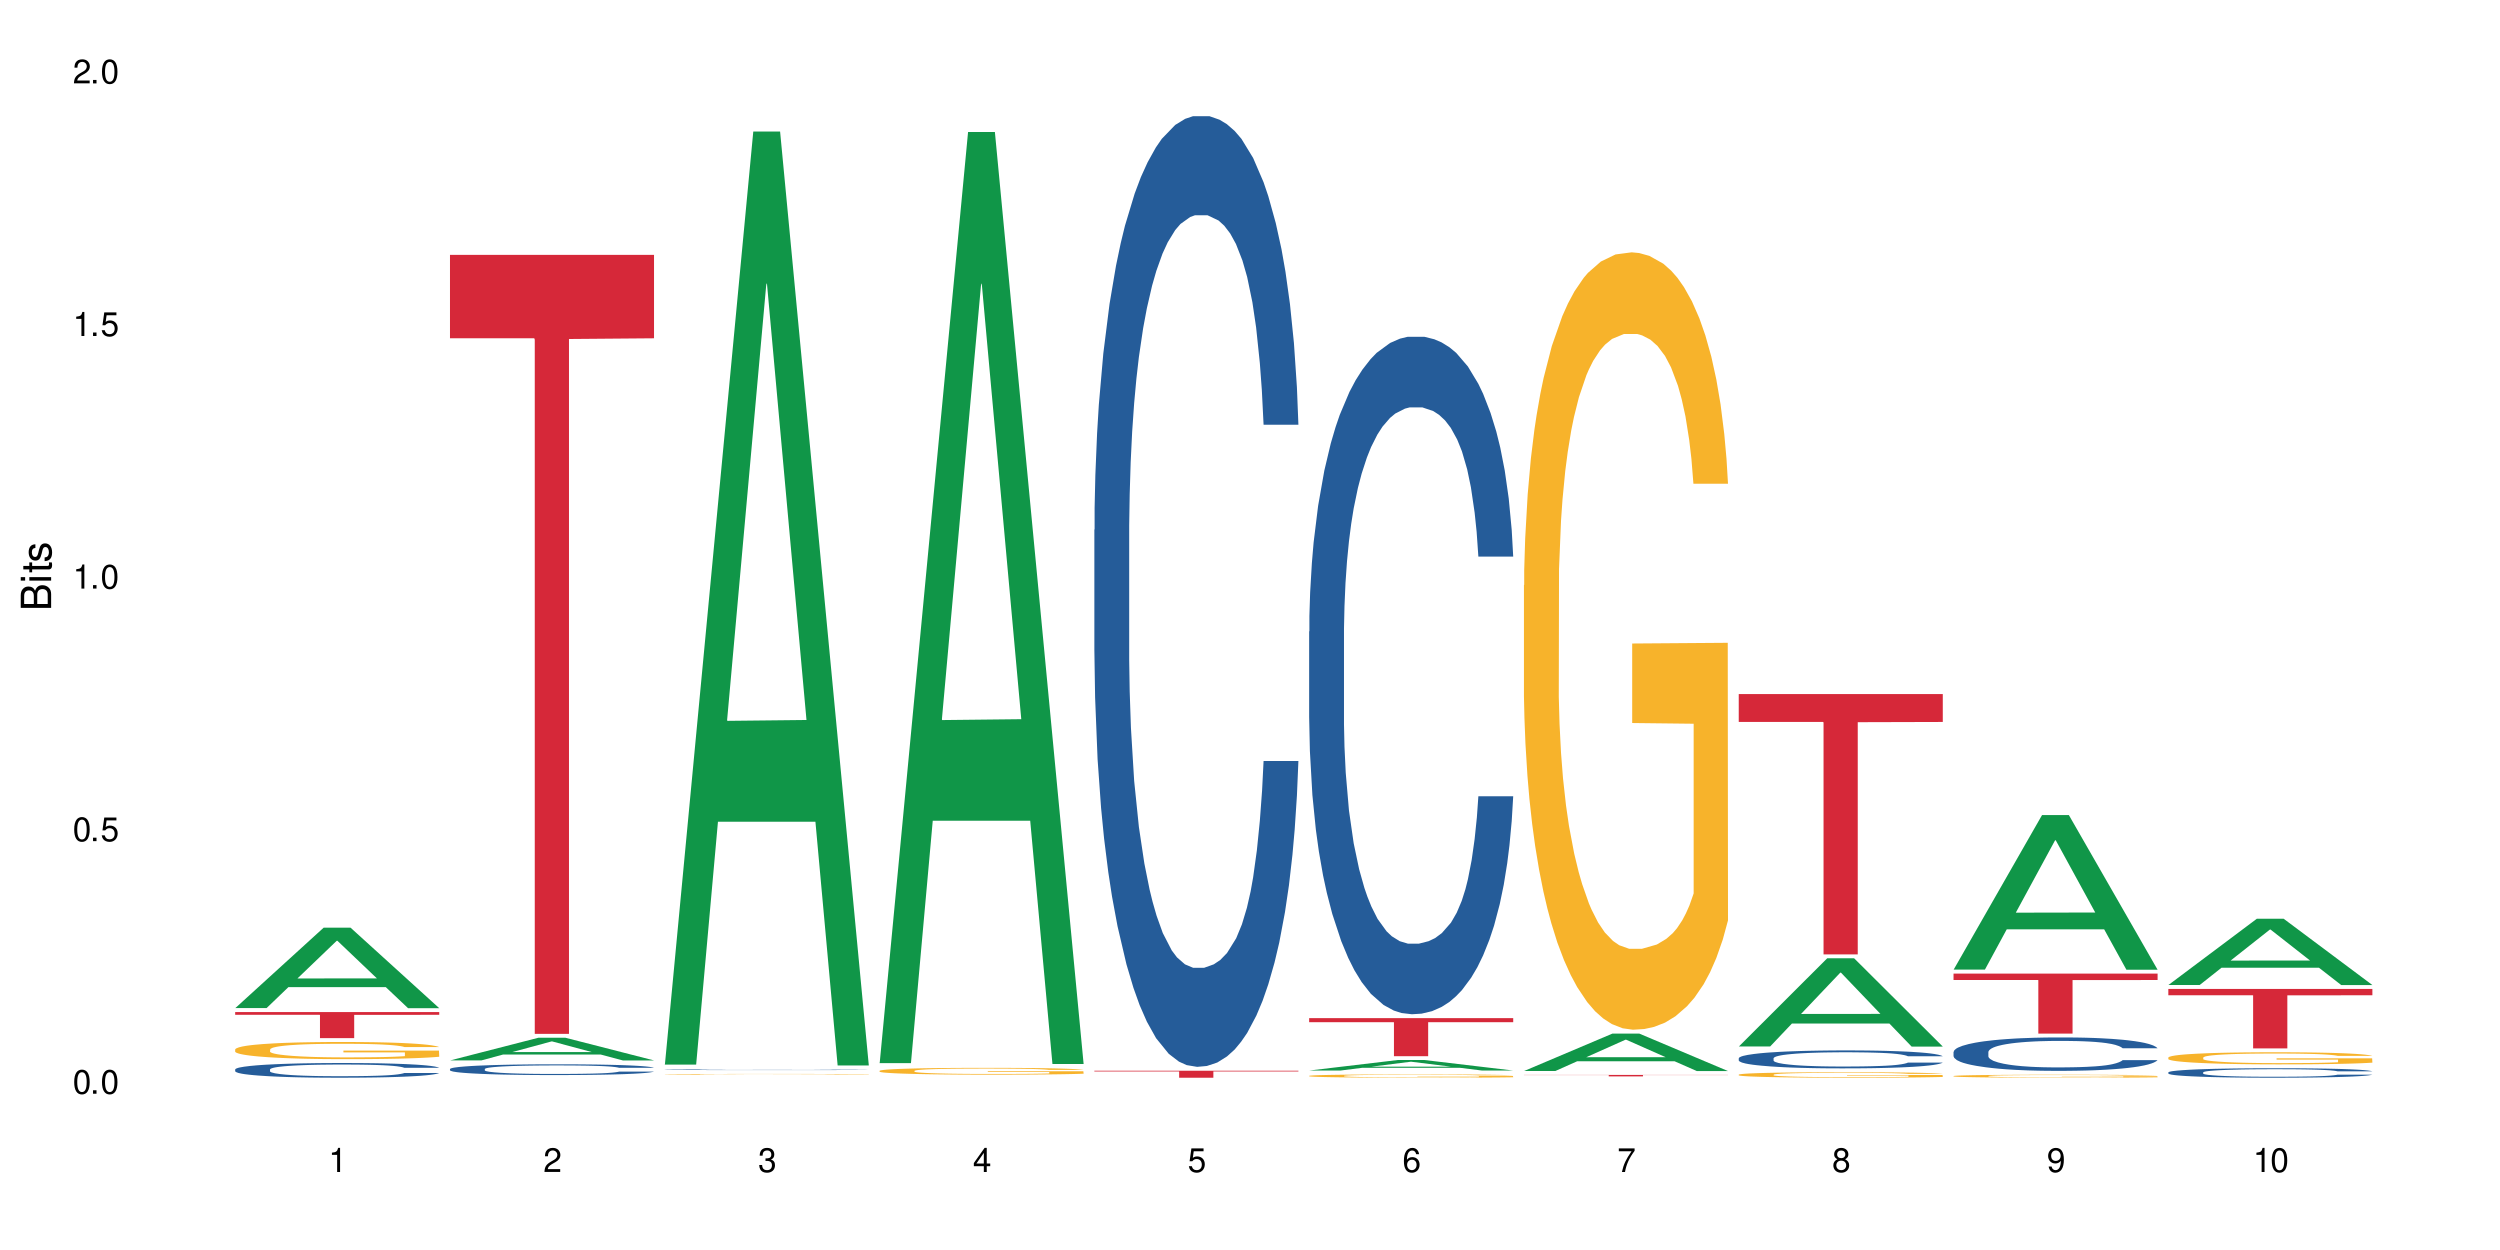 <?xml version="1.0" encoding="UTF-8"?>
<svg xmlns="http://www.w3.org/2000/svg" xmlns:xlink="http://www.w3.org/1999/xlink" width="720" height="360" viewBox="0 0 720 360">
<defs>
<g>
<g id="glyph-0-0">
</g>
<g id="glyph-0-1">
<path d="M 2.641 -6.938 C 2 -6.938 1.422 -6.656 1.078 -6.172 C 0.641 -5.562 0.406 -4.641 0.406 -3.359 C 0.406 -1.016 1.188 0.219 2.641 0.219 C 4.078 0.219 4.859 -1.016 4.859 -3.297 C 4.859 -4.641 4.656 -5.547 4.203 -6.172 C 3.844 -6.656 3.281 -6.938 2.641 -6.938 Z M 2.641 -6.188 C 3.547 -6.188 4 -5.25 4 -3.375 C 4 -1.406 3.562 -0.484 2.625 -0.484 C 1.734 -0.484 1.281 -1.438 1.281 -3.344 C 1.281 -5.25 1.734 -6.188 2.641 -6.188 Z M 2.641 -6.188 "/>
</g>
<g id="glyph-0-2">
<path d="M 1.828 -1 L 0.828 -1 L 0.828 0 L 1.828 0 Z M 1.828 -1 "/>
</g>
<g id="glyph-0-3">
<path d="M 4.562 -6.797 L 1.062 -6.797 L 0.547 -3.094 L 1.328 -3.094 C 1.719 -3.562 2.047 -3.734 2.578 -3.734 C 3.484 -3.734 4.062 -3.109 4.062 -2.094 C 4.062 -1.125 3.484 -0.531 2.578 -0.531 C 1.828 -0.531 1.375 -0.906 1.188 -1.672 L 0.328 -1.672 C 0.453 -1.109 0.547 -0.844 0.75 -0.594 C 1.125 -0.078 1.828 0.219 2.594 0.219 C 3.969 0.219 4.922 -0.781 4.922 -2.219 C 4.922 -3.562 4.031 -4.484 2.719 -4.484 C 2.25 -4.484 1.859 -4.359 1.469 -4.062 L 1.734 -5.969 L 4.562 -5.969 Z M 4.562 -6.797 "/>
</g>
<g id="glyph-0-4">
<path d="M 2.484 -4.938 L 2.484 0 L 3.328 0 L 3.328 -6.938 L 2.766 -6.938 C 2.469 -5.875 2.281 -5.734 0.984 -5.562 L 0.984 -4.938 Z M 2.484 -4.938 "/>
</g>
<g id="glyph-0-5">
<path d="M 4.859 -0.828 L 1.281 -0.828 C 1.359 -1.406 1.672 -1.781 2.5 -2.281 L 3.469 -2.828 C 4.406 -3.344 4.906 -4.062 4.906 -4.906 C 4.906 -5.484 4.672 -6.031 4.266 -6.406 C 3.859 -6.766 3.375 -6.938 2.719 -6.938 C 1.859 -6.938 1.219 -6.625 0.844 -6.031 C 0.609 -5.672 0.5 -5.234 0.484 -4.531 L 1.328 -4.531 C 1.359 -5.016 1.406 -5.281 1.531 -5.516 C 1.75 -5.938 2.188 -6.203 2.703 -6.203 C 3.469 -6.203 4.031 -5.641 4.031 -4.891 C 4.031 -4.344 3.719 -3.859 3.125 -3.516 L 2.234 -3 C 0.812 -2.172 0.406 -1.531 0.328 -0.016 L 4.859 -0.016 Z M 4.859 -0.828 "/>
</g>
<g id="glyph-0-6">
<path d="M 2.125 -3.188 L 2.578 -3.188 C 3.5 -3.188 3.984 -2.766 3.984 -1.922 C 3.984 -1.062 3.469 -0.531 2.594 -0.531 C 1.656 -0.531 1.203 -1 1.156 -2.016 L 0.312 -2.016 C 0.344 -1.453 0.438 -1.094 0.609 -0.781 C 0.953 -0.109 1.625 0.219 2.547 0.219 C 3.953 0.219 4.859 -0.625 4.859 -1.938 C 4.859 -2.828 4.516 -3.297 3.703 -3.594 C 4.344 -3.844 4.656 -4.328 4.656 -5.031 C 4.656 -6.219 3.875 -6.938 2.578 -6.938 C 1.203 -6.938 0.484 -6.172 0.453 -4.703 L 1.297 -4.703 C 1.312 -5.125 1.344 -5.359 1.453 -5.578 C 1.641 -5.969 2.062 -6.203 2.594 -6.203 C 3.344 -6.203 3.797 -5.75 3.797 -5 C 3.797 -4.516 3.609 -4.219 3.25 -4.047 C 3.016 -3.953 2.703 -3.922 2.125 -3.906 Z M 2.125 -3.188 "/>
</g>
<g id="glyph-0-7">
<path d="M 3.141 -1.672 L 3.141 0 L 3.984 0 L 3.984 -1.672 L 4.984 -1.672 L 4.984 -2.438 L 3.984 -2.438 L 3.984 -6.938 L 3.359 -6.938 L 0.266 -2.578 L 0.266 -1.672 Z M 3.141 -2.438 L 1 -2.438 L 3.141 -5.5 Z M 3.141 -2.438 "/>
</g>
<g id="glyph-0-8">
<path d="M 4.781 -5.125 C 4.609 -6.266 3.891 -6.938 2.844 -6.938 C 2.094 -6.938 1.422 -6.578 1.031 -5.953 C 0.594 -5.266 0.406 -4.422 0.406 -3.172 C 0.406 -2 0.578 -1.25 0.984 -0.641 C 1.359 -0.078 1.953 0.219 2.703 0.219 C 3.984 0.219 4.922 -0.75 4.922 -2.094 C 4.922 -3.375 4.062 -4.281 2.844 -4.281 C 2.172 -4.281 1.641 -4.031 1.281 -3.516 C 1.281 -5.234 1.828 -6.188 2.797 -6.188 C 3.391 -6.188 3.797 -5.797 3.938 -5.125 Z M 2.734 -3.531 C 3.547 -3.531 4.062 -2.953 4.062 -2.031 C 4.062 -1.156 3.484 -0.531 2.703 -0.531 C 1.922 -0.531 1.328 -1.188 1.328 -2.078 C 1.328 -2.938 1.906 -3.531 2.734 -3.531 Z M 2.734 -3.531 "/>
</g>
<g id="glyph-0-9">
<path d="M 4.984 -6.797 L 0.438 -6.797 L 0.438 -5.969 L 4.109 -5.969 C 2.5 -3.656 1.828 -2.234 1.328 0 L 2.219 0 C 2.594 -2.172 3.453 -4.047 4.984 -6.094 Z M 4.984 -6.797 "/>
</g>
<g id="glyph-0-10">
<path d="M 3.75 -3.656 C 4.469 -4.094 4.688 -4.438 4.688 -5.078 C 4.688 -6.172 3.844 -6.938 2.641 -6.938 C 1.438 -6.938 0.594 -6.172 0.594 -5.094 C 0.594 -4.438 0.812 -4.094 1.516 -3.656 C 0.734 -3.266 0.359 -2.703 0.359 -1.922 C 0.359 -0.656 1.281 0.219 2.641 0.219 C 3.984 0.219 4.922 -0.656 4.922 -1.922 C 4.922 -2.703 4.531 -3.266 3.75 -3.656 Z M 2.641 -6.188 C 3.359 -6.188 3.812 -5.75 3.812 -5.062 C 3.812 -4.406 3.344 -3.984 2.641 -3.984 C 1.922 -3.984 1.453 -4.406 1.453 -5.078 C 1.453 -5.75 1.922 -6.188 2.641 -6.188 Z M 2.641 -3.266 C 3.484 -3.266 4.062 -2.719 4.062 -1.906 C 4.062 -1.078 3.484 -0.531 2.625 -0.531 C 1.797 -0.531 1.219 -1.094 1.219 -1.906 C 1.219 -2.719 1.781 -3.266 2.641 -3.266 Z M 2.641 -3.266 "/>
</g>
<g id="glyph-0-11">
<path d="M 0.516 -1.578 C 0.672 -0.453 1.406 0.219 2.438 0.219 C 3.188 0.219 3.859 -0.141 4.266 -0.766 C 4.688 -1.453 4.891 -2.297 4.891 -3.547 C 4.891 -4.719 4.703 -5.453 4.312 -6.078 C 3.938 -6.641 3.344 -6.938 2.594 -6.938 C 1.297 -6.938 0.359 -5.969 0.359 -4.625 C 0.359 -3.344 1.234 -2.453 2.453 -2.453 C 3.094 -2.453 3.578 -2.672 4.016 -3.203 C 4 -1.484 3.469 -0.531 2.5 -0.531 C 1.906 -0.531 1.484 -0.906 1.359 -1.578 Z M 2.578 -6.203 C 3.375 -6.203 3.969 -5.531 3.969 -4.641 C 3.969 -3.797 3.391 -3.188 2.547 -3.188 C 1.734 -3.188 1.234 -3.766 1.234 -4.688 C 1.234 -5.562 1.797 -6.203 2.578 -6.203 Z M 2.578 -6.203 "/>
</g>
<g id="glyph-1-0">
</g>
<g id="glyph-1-1">
<path d="M 0 -0.953 L 0 -4.891 C 0 -5.719 -0.234 -6.344 -0.734 -6.797 C -1.188 -7.234 -1.812 -7.469 -2.5 -7.469 C -3.547 -7.469 -4.188 -7 -4.625 -5.875 C -4.984 -6.688 -5.625 -7.094 -6.531 -7.094 C -7.172 -7.094 -7.734 -6.859 -8.141 -6.391 C -8.562 -5.922 -8.75 -5.344 -8.75 -4.5 L -8.75 -0.953 Z M -4.984 -2.062 L -7.766 -2.062 L -7.766 -4.219 C -7.766 -4.844 -7.688 -5.203 -7.453 -5.5 C -7.219 -5.812 -6.859 -5.969 -6.375 -5.969 C -5.891 -5.969 -5.531 -5.812 -5.297 -5.5 C -5.062 -5.203 -4.984 -4.844 -4.984 -4.219 Z M -0.984 -2.062 L -4 -2.062 L -4 -4.781 C -4 -5.766 -3.438 -6.359 -2.484 -6.359 C -1.547 -6.359 -0.984 -5.766 -0.984 -4.781 Z M -0.984 -2.062 "/>
</g>
<g id="glyph-1-2">
<path d="M -6.281 -1.797 L -6.281 -0.797 L 0 -0.797 L 0 -1.797 Z M -8.75 -1.797 L -8.75 -0.797 L -7.484 -0.797 L -7.484 -1.797 Z M -8.75 -1.797 "/>
</g>
<g id="glyph-1-3">
<path d="M -6.281 -3.047 L -6.281 -2.016 L -8.016 -2.016 L -8.016 -1.016 L -6.281 -1.016 L -6.281 -0.172 L -5.469 -0.172 L -5.469 -1.016 L -0.719 -1.016 C -0.078 -1.016 0.281 -1.453 0.281 -2.234 C 0.281 -2.5 0.25 -2.719 0.188 -3.047 L -0.641 -3.047 C -0.609 -2.906 -0.594 -2.766 -0.594 -2.562 C -0.594 -2.141 -0.719 -2.016 -1.156 -2.016 L -5.469 -2.016 L -5.469 -3.047 Z M -6.281 -3.047 "/>
</g>
<g id="glyph-1-4">
<path d="M -4.531 -5.25 C -5.766 -5.25 -6.469 -4.422 -6.469 -2.969 C -6.469 -1.516 -5.719 -0.562 -4.547 -0.562 C -3.562 -0.562 -3.094 -1.062 -2.734 -2.562 L -2.516 -3.484 C -2.344 -4.188 -2.094 -4.469 -1.641 -4.469 C -1.047 -4.469 -0.641 -3.875 -0.641 -3 C -0.641 -2.453 -0.797 -2 -1.062 -1.75 C -1.25 -1.594 -1.422 -1.531 -1.875 -1.469 L -1.875 -0.406 C -0.422 -0.453 0.281 -1.266 0.281 -2.922 C 0.281 -4.5 -0.5 -5.516 -1.719 -5.516 C -2.656 -5.516 -3.172 -4.984 -3.469 -3.734 L -3.703 -2.766 C -3.891 -1.953 -4.156 -1.609 -4.594 -1.609 C -5.188 -1.609 -5.547 -2.125 -5.547 -2.938 C -5.547 -3.75 -5.203 -4.172 -4.531 -4.203 Z M -4.531 -5.25 "/>
</g>
</g>
</defs>
<rect x="-72" y="-36" width="864" height="432" fill="rgb(100%, 100%, 100%)" fill-opacity="1"/>
<path fill-rule="nonzero" fill="rgb(6.275%, 58.824%, 28.235%)" fill-opacity="1" d="M 67.73 290.332 L 67.793 290.312 L 93.223 267.16 L 100.945 267.16 L 126.5 290.355 L 117.52 290.355 L 111.117 284.301 L 83.051 284.301 L 76.773 290.332 L 67.73 290.332 L 85.75 281.797 L 108.543 281.773 L 97.176 270.949 L 97.051 270.93 L 96.926 270.992 L 85.688 281.773 L 85.75 281.797 Z M 67.73 290.332 "/>
<path fill-rule="nonzero" fill="rgb(14.51%, 36.078%, 60%)" fill-opacity="1" d="M 67.73 307.992 L 67.801 307.988 L 67.801 307.895 L 68.02 307.75 L 68.52 307.562 L 69.02 307.434 L 70.312 307.207 L 72.102 306.988 L 73.965 306.816 L 75.328 306.715 L 76.547 306.637 L 79.34 306.496 L 81.133 306.422 L 83.066 306.355 L 85.434 306.289 L 87.152 306.25 L 91.023 306.188 L 93.891 306.16 L 96.113 306.152 L 100.914 306.152 L 103.781 306.164 L 105.859 306.184 L 108.152 306.215 L 110.086 306.25 L 113.457 306.336 L 116.465 306.445 L 117.828 306.508 L 119.977 306.625 L 121.625 306.742 L 122.773 306.844 L 124.062 306.988 L 125.207 307.16 L 126.07 307.359 L 126.5 307.523 L 116.465 307.523 L 115.965 307.371 L 115.391 307.25 L 114.316 307.09 L 113.238 306.98 L 111.734 306.867 L 110.375 306.793 L 108.512 306.719 L 106.863 306.672 L 105.141 306.637 L 103.492 306.613 L 100.34 306.59 L 96.684 306.59 L 95.324 306.598 L 92.527 306.629 L 91.023 306.656 L 88.871 306.711 L 87.367 306.762 L 85.578 306.84 L 84.359 306.906 L 82.852 307.004 L 81.777 307.094 L 80.559 307.223 L 79.844 307.32 L 79.199 307.426 L 78.625 307.555 L 78.195 307.691 L 77.906 307.832 L 77.766 307.973 L 77.766 308.574 L 77.906 308.711 L 78.266 308.875 L 79.199 309.109 L 80.559 309.316 L 82.137 309.48 L 83.641 309.594 L 84.5 309.648 L 85.648 309.711 L 87.441 309.789 L 90.02 309.867 L 91.523 309.898 L 93.816 309.926 L 96.184 309.941 L 99.336 309.941 L 102.133 309.926 L 103.996 309.91 L 105.93 309.879 L 108.582 309.812 L 110.23 309.75 L 111.664 309.676 L 112.738 309.602 L 113.457 309.539 L 114.531 309.422 L 115.391 309.289 L 116.035 309.152 L 116.465 309.023 L 126.5 309.023 L 126.07 309.176 L 125.422 309.328 L 124.777 309.441 L 123.777 309.574 L 122.629 309.695 L 120.98 309.832 L 119.617 309.918 L 117.828 310.016 L 116.18 310.09 L 114.387 310.156 L 111.734 310.234 L 110.016 310.273 L 108.152 310.309 L 105.93 310.336 L 103.137 310.363 L 100.125 310.379 L 97.328 310.383 L 94.32 310.375 L 92.098 310.359 L 89.16 310.328 L 85.504 310.258 L 82.852 310.184 L 80.773 310.109 L 78.984 310.031 L 76.977 309.926 L 74.395 309.758 L 72.82 309.625 L 71.746 309.516 L 70.527 309.367 L 69.664 309.23 L 68.664 309.016 L 67.945 308.738 L 67.73 308.527 Z M 67.73 307.992 "/>
<path fill-rule="nonzero" fill="rgb(96.863%, 70.196%, 16.863%)" fill-opacity="1" d="M 67.73 302.211 L 67.801 302.207 L 67.801 302.117 L 68.09 301.914 L 68.805 301.633 L 69.738 301.402 L 70.742 301.223 L 71.387 301.125 L 72.461 300.992 L 73.395 300.891 L 75.758 300.688 L 78.77 300.5 L 80.418 300.418 L 82.281 300.34 L 84.93 300.254 L 86.148 300.223 L 89.875 300.152 L 94.105 300.105 L 98.762 300.09 L 100.914 300.098 L 103.852 300.113 L 107.863 300.164 L 110.16 300.211 L 111.949 300.254 L 113.812 300.312 L 116.105 300.402 L 118.258 300.512 L 119.977 300.621 L 121.695 300.754 L 123.129 300.898 L 124.348 301.059 L 125.422 301.25 L 126.07 301.406 L 126.5 301.562 L 116.535 301.562 L 115.965 301.406 L 115.32 301.285 L 114.242 301.137 L 113.168 301.027 L 112.094 300.941 L 110.086 300.824 L 108.367 300.75 L 106.215 300.688 L 104.137 300.648 L 101.773 300.621 L 100.34 300.609 L 96.543 300.609 L 93.102 300.645 L 91.094 300.68 L 89.66 300.715 L 87.656 300.781 L 86.438 300.836 L 85.719 300.875 L 83.57 301.012 L 82.137 301.141 L 81.348 301.227 L 80.344 301.359 L 79.629 301.484 L 78.84 301.664 L 78.41 301.801 L 77.836 302.105 L 77.766 302.918 L 77.98 303.09 L 78.41 303.277 L 78.984 303.438 L 79.844 303.609 L 80.703 303.742 L 82.207 303.918 L 83.496 304.035 L 84.5 304.113 L 86.438 304.234 L 87.227 304.273 L 89.09 304.355 L 91.023 304.418 L 93.387 304.473 L 95.18 304.5 L 98.047 304.523 L 101.703 304.523 L 106 304.496 L 108.727 304.461 L 110.59 304.426 L 111.809 304.391 L 113.312 304.344 L 114.387 304.297 L 115.391 304.246 L 116.609 304.172 L 116.609 303.09 L 98.906 303.086 L 98.906 302.582 L 126.426 302.578 L 126.5 304.344 L 124.992 304.465 L 123.129 304.582 L 121.34 304.672 L 119.477 304.75 L 116.824 304.836 L 114.672 304.891 L 111.375 304.953 L 108.367 304.992 L 105.215 305.02 L 102.418 305.035 L 99.121 305.039 L 96.184 305.027 L 93.031 305.004 L 90.52 304.965 L 88.227 304.922 L 85.934 304.863 L 83.066 304.766 L 81.203 304.691 L 79.27 304.594 L 77.336 304.484 L 75.613 304.359 L 74.469 304.266 L 73.32 304.156 L 72.102 304.023 L 70.957 303.867 L 70.098 303.727 L 69.309 303.57 L 68.734 303.422 L 68.16 303.219 L 67.875 303.055 L 67.73 302.914 Z M 67.73 302.211 "/>
<path fill-rule="nonzero" fill="rgb(83.922%, 15.686%, 22.353%)" fill-opacity="1" d="M 67.73 291.469 L 126.5 291.469 L 126.5 292.27 L 102.008 292.277 L 102.008 298.98 L 92.152 298.98 L 92.152 292.285 L 92.008 292.27 L 67.73 292.27 Z M 67.73 291.469 "/>
<path fill-rule="nonzero" fill="rgb(6.275%, 58.824%, 28.235%)" fill-opacity="1" d="M 129.594 305.402 L 129.656 305.395 L 155.082 298.863 L 162.805 298.863 L 188.359 305.406 L 179.383 305.406 L 172.977 303.699 L 144.91 303.699 L 138.633 305.402 L 129.594 305.402 L 147.613 302.992 L 170.402 302.988 L 159.039 299.934 L 158.914 299.926 L 158.789 299.945 L 147.547 302.988 L 147.613 302.992 Z M 129.594 305.402 "/>
<path fill-rule="nonzero" fill="rgb(14.51%, 36.078%, 60%)" fill-opacity="1" d="M 129.594 307.867 L 129.664 307.867 L 129.664 307.797 L 129.879 307.691 L 130.379 307.555 L 130.883 307.461 L 132.172 307.293 L 133.965 307.133 L 135.828 307.008 L 137.188 306.934 L 138.406 306.879 L 141.203 306.773 L 142.992 306.719 L 144.93 306.672 L 147.293 306.621 L 149.016 306.594 L 152.883 306.547 L 155.75 306.527 L 157.973 306.52 L 162.773 306.52 L 165.641 306.531 L 167.719 306.547 L 170.012 306.57 L 171.949 306.594 L 175.316 306.656 L 178.324 306.734 L 179.688 306.781 L 181.836 306.867 L 183.484 306.953 L 184.633 307.027 L 185.922 307.133 L 187.07 307.258 L 187.93 307.402 L 188.359 307.527 L 178.324 307.527 L 177.824 307.414 L 177.25 307.324 L 176.176 307.207 L 175.102 307.125 L 173.598 307.043 L 172.234 306.992 L 170.371 306.938 L 168.723 306.902 L 167.004 306.879 L 165.355 306.859 L 162.199 306.844 L 158.547 306.844 L 157.184 306.848 L 154.391 306.871 L 152.883 306.891 L 150.734 306.93 L 149.23 306.969 L 147.438 307.023 L 146.219 307.074 L 144.715 307.145 L 143.641 307.211 L 142.422 307.305 L 141.703 307.375 L 141.059 307.453 L 140.484 307.547 L 140.055 307.648 L 139.77 307.754 L 139.625 307.855 L 139.625 308.293 L 139.77 308.395 L 140.129 308.516 L 141.059 308.688 L 142.422 308.836 L 143.996 308.957 L 145.504 309.039 L 146.363 309.082 L 147.508 309.125 L 149.301 309.184 L 151.879 309.238 L 153.387 309.262 L 155.68 309.285 L 158.043 309.297 L 161.199 309.297 L 163.992 309.285 L 165.855 309.27 L 167.789 309.246 L 170.441 309.199 L 172.09 309.152 L 173.523 309.102 L 174.598 309.047 L 175.316 309 L 176.391 308.914 L 177.25 308.816 L 177.895 308.719 L 178.324 308.621 L 188.359 308.621 L 187.93 308.734 L 187.285 308.844 L 186.641 308.926 L 185.637 309.027 L 184.488 309.113 L 182.84 309.215 L 181.48 309.277 L 179.688 309.352 L 178.039 309.402 L 176.246 309.453 L 173.598 309.508 L 171.875 309.535 L 170.012 309.562 L 167.789 309.586 L 164.996 309.605 L 161.984 309.617 L 159.191 309.617 L 156.18 309.613 L 153.957 309.602 L 151.02 309.578 L 147.367 309.523 L 144.715 309.473 L 142.637 309.418 L 140.844 309.359 L 138.836 309.285 L 136.258 309.16 L 134.68 309.062 L 133.605 308.984 L 132.387 308.875 L 131.527 308.773 L 130.523 308.617 L 129.809 308.414 L 129.594 308.258 Z M 129.594 307.867 "/>
<path fill-rule="nonzero" fill="rgb(83.922%, 15.686%, 22.353%)" fill-opacity="1" d="M 129.594 73.41 L 188.359 73.41 L 188.359 97.426 L 163.867 97.633 L 163.867 297.754 L 154.012 297.754 L 154.012 97.844 L 153.871 97.426 L 129.594 97.426 Z M 129.594 73.41 "/>
<path fill-rule="nonzero" fill="rgb(6.275%, 58.824%, 28.235%)" fill-opacity="1" d="M 191.453 306.613 L 191.516 306.359 L 216.945 37.883 L 224.668 37.883 L 250.219 306.863 L 241.242 306.863 L 234.84 236.652 L 206.773 236.652 L 200.492 306.613 L 191.453 306.613 L 209.473 207.605 L 232.266 207.355 L 220.898 81.828 L 220.773 81.574 L 220.648 82.332 L 209.41 207.355 L 209.473 207.605 Z M 191.453 306.613 "/>
<path fill-rule="nonzero" fill="rgb(14.51%, 36.078%, 60%)" fill-opacity="1" d="M 191.453 308.066 L 191.523 308.066 L 191.523 308.062 L 191.738 308.055 L 192.242 308.047 L 192.742 308.039 L 194.031 308.027 L 195.824 308.02 L 197.688 308.012 L 199.051 308.004 L 200.27 308 L 203.062 307.992 L 204.855 307.992 L 206.789 307.988 L 209.156 307.984 L 210.875 307.98 L 214.746 307.98 L 217.613 307.977 L 227.5 307.977 L 229.582 307.98 L 233.809 307.98 L 237.176 307.984 L 240.188 307.992 L 241.547 307.996 L 243.699 308 L 245.348 308.008 L 246.492 308.012 L 247.785 308.02 L 248.93 308.027 L 249.789 308.035 L 250.219 308.043 L 240.188 308.043 L 239.684 308.035 L 239.113 308.031 L 238.035 308.023 L 236.961 308.02 L 235.457 308.012 L 234.094 308.008 L 232.23 308.004 L 230.582 308.004 L 228.863 308 L 216.25 308 L 214.746 308.004 L 212.594 308.004 L 211.09 308.008 L 209.297 308.012 L 208.078 308.016 L 206.574 308.02 L 205.5 308.023 L 204.281 308.031 L 203.566 308.035 L 202.918 308.039 L 202.348 308.047 L 201.918 308.051 L 201.629 308.059 L 201.484 308.066 L 201.484 308.098 L 201.629 308.102 L 201.988 308.109 L 202.918 308.121 L 204.281 308.133 L 205.859 308.141 L 207.363 308.145 L 208.223 308.148 L 209.371 308.152 L 211.16 308.156 L 213.742 308.16 L 215.246 308.16 L 217.539 308.164 L 225.852 308.164 L 227.715 308.16 L 229.652 308.16 L 232.305 308.156 L 233.953 308.152 L 235.387 308.148 L 236.461 308.145 L 237.176 308.145 L 238.254 308.137 L 239.113 308.133 L 239.758 308.125 L 240.188 308.117 L 250.219 308.117 L 249.789 308.125 L 249.145 308.133 L 248.5 308.137 L 247.496 308.145 L 246.352 308.152 L 244.703 308.156 L 243.34 308.16 L 241.547 308.168 L 239.898 308.172 L 238.109 308.172 L 235.457 308.176 L 233.738 308.18 L 231.875 308.18 L 229.652 308.184 L 212.883 308.184 L 209.227 308.18 L 206.574 308.176 L 204.496 308.172 L 202.703 308.168 L 200.699 308.164 L 198.117 308.152 L 196.543 308.148 L 195.465 308.141 L 194.246 308.137 L 193.387 308.129 L 192.383 308.117 L 191.668 308.105 L 191.453 308.094 Z M 191.453 308.066 "/>
<path fill-rule="nonzero" fill="rgb(96.863%, 70.196%, 16.863%)" fill-opacity="1" d="M 191.453 309.387 L 191.523 309.387 L 191.523 309.383 L 191.812 309.375 L 192.527 309.363 L 193.461 309.352 L 194.461 309.344 L 195.109 309.34 L 196.184 309.336 L 197.113 309.332 L 199.48 309.32 L 202.488 309.312 L 204.137 309.309 L 206 309.309 L 208.652 309.305 L 209.871 309.301 L 213.598 309.301 L 217.828 309.297 L 227.574 309.297 L 231.586 309.301 L 233.879 309.301 L 235.672 309.305 L 237.535 309.305 L 239.828 309.309 L 241.98 309.316 L 245.418 309.324 L 246.852 309.332 L 248.07 309.336 L 249.145 309.344 L 249.789 309.352 L 250.219 309.359 L 240.258 309.359 L 239.684 309.352 L 239.039 309.348 L 237.965 309.34 L 235.816 309.332 L 233.809 309.328 L 232.09 309.324 L 229.938 309.32 L 214.816 309.32 L 213.383 309.324 L 211.375 309.324 L 210.156 309.328 L 209.441 309.328 L 207.293 309.336 L 205.859 309.34 L 205.07 309.344 L 204.066 309.352 L 203.348 309.355 L 202.562 309.363 L 202.133 309.367 L 201.559 309.383 L 201.484 309.414 L 201.703 309.422 L 202.133 309.43 L 202.703 309.438 L 203.566 309.445 L 204.426 309.449 L 205.93 309.457 L 207.219 309.461 L 208.223 309.465 L 210.156 309.469 L 210.945 309.473 L 212.809 309.477 L 214.746 309.477 L 217.109 309.48 L 218.902 309.48 L 221.77 309.484 L 225.422 309.484 L 229.723 309.48 L 234.309 309.48 L 235.527 309.477 L 237.035 309.477 L 238.109 309.473 L 239.113 309.473 L 240.332 309.469 L 240.332 309.422 L 222.629 309.422 L 222.629 309.402 L 250.148 309.402 L 250.219 309.477 L 248.715 309.48 L 246.852 309.484 L 245.059 309.488 L 243.195 309.492 L 240.547 309.496 L 238.395 309.5 L 235.098 309.5 L 232.09 309.504 L 216.75 309.504 L 214.242 309.5 L 211.949 309.5 L 209.656 309.496 L 206.789 309.492 L 204.926 309.488 L 202.992 309.484 L 201.055 309.48 L 199.336 309.477 L 198.191 309.473 L 197.043 309.469 L 195.824 309.461 L 194.68 309.457 L 193.816 309.449 L 193.031 309.441 L 192.457 309.438 L 191.883 309.43 L 191.598 309.422 L 191.453 309.414 Z M 191.453 309.387 "/>
<path fill-rule="nonzero" fill="rgb(6.275%, 58.824%, 28.235%)" fill-opacity="1" d="M 253.312 306.176 L 253.375 305.922 L 278.805 38.012 L 286.527 38.012 L 312.082 306.426 L 303.102 306.426 L 296.699 236.363 L 268.633 236.363 L 262.355 306.176 L 253.312 306.176 L 271.332 207.379 L 294.125 207.125 L 282.762 81.867 L 282.633 81.613 L 282.508 82.371 L 271.27 207.125 L 271.332 207.379 Z M 253.312 306.176 "/>
<path fill-rule="nonzero" fill="rgb(96.863%, 70.196%, 16.863%)" fill-opacity="1" d="M 253.312 308.383 L 253.387 308.379 L 253.387 308.344 L 253.672 308.262 L 254.387 308.152 L 255.32 308.059 L 256.324 307.988 L 256.969 307.949 L 258.043 307.895 L 258.977 307.855 L 261.34 307.777 L 264.352 307.699 L 266 307.668 L 267.863 307.637 L 270.516 307.605 L 271.73 307.59 L 275.461 307.562 L 279.688 307.543 L 284.348 307.539 L 286.496 307.539 L 289.434 307.547 L 293.449 307.566 L 295.742 307.586 L 297.531 307.605 L 299.395 307.629 L 301.691 307.664 L 303.84 307.707 L 305.559 307.75 L 307.281 307.805 L 308.715 307.859 L 309.93 307.922 L 311.008 308 L 311.652 308.062 L 312.082 308.125 L 302.121 308.125 L 301.547 308.062 L 300.902 308.012 L 299.824 307.953 L 298.75 307.91 L 297.676 307.875 L 295.668 307.828 L 293.949 307.801 L 291.801 307.777 L 289.723 307.762 L 287.355 307.75 L 285.922 307.746 L 282.125 307.746 L 278.684 307.758 L 276.676 307.773 L 275.242 307.785 L 273.238 307.812 L 272.02 307.836 L 271.301 307.852 L 269.152 307.906 L 267.719 307.957 L 266.93 307.988 L 265.926 308.043 L 265.211 308.094 L 264.422 308.164 L 263.992 308.219 L 263.418 308.34 L 263.348 308.664 L 263.562 308.73 L 263.992 308.805 L 264.566 308.871 L 265.426 308.938 L 266.285 308.988 L 267.789 309.059 L 269.082 309.105 L 270.082 309.137 L 272.02 309.184 L 272.809 309.203 L 274.672 309.234 L 276.605 309.258 L 278.973 309.281 L 280.762 309.293 L 283.629 309.301 L 287.285 309.301 L 291.586 309.289 L 294.309 309.273 L 296.172 309.262 L 297.391 309.25 L 298.895 309.227 L 299.969 309.211 L 300.973 309.191 L 302.191 309.16 L 302.191 308.73 L 284.488 308.73 L 284.488 308.527 L 312.008 308.527 L 312.082 309.227 L 310.578 309.277 L 308.715 309.324 L 306.922 309.359 L 305.059 309.391 L 302.406 309.426 L 300.258 309.445 L 296.961 309.473 L 293.949 309.488 L 290.797 309.496 L 288 309.504 L 284.703 309.504 L 281.766 309.5 L 278.613 309.492 L 276.105 309.477 L 273.812 309.457 L 271.516 309.434 L 268.652 309.398 L 266.789 309.367 L 264.852 309.328 L 262.918 309.285 L 261.195 309.234 L 260.051 309.199 L 258.902 309.156 L 257.684 309.102 L 256.539 309.039 L 255.68 308.984 L 254.891 308.922 L 254.316 308.863 L 253.742 308.781 L 253.457 308.715 L 253.312 308.66 Z M 253.312 308.383 "/>
<path fill-rule="nonzero" fill="rgb(14.51%, 36.078%, 60%)" fill-opacity="1" d="M 315.176 152.598 L 315.246 152.348 L 315.246 146.34 L 315.461 136.828 L 315.961 124.816 L 316.465 116.559 L 317.754 101.793 L 319.547 87.531 L 321.41 76.52 L 322.77 70.012 L 323.988 65.008 L 326.785 55.746 L 328.578 50.992 L 330.512 46.738 L 332.875 42.484 L 334.598 39.98 L 338.465 35.977 L 341.332 34.223 L 343.555 33.473 L 348.355 33.473 L 351.223 34.477 L 353.301 35.727 L 355.594 37.727 L 357.531 39.98 L 360.898 45.484 L 363.91 52.492 L 365.27 56.496 L 367.422 64.254 L 369.07 71.762 L 370.215 78.27 L 371.504 87.531 L 372.652 98.789 L 373.512 111.555 L 373.941 122.316 L 363.91 122.316 L 363.406 112.305 L 362.832 104.547 L 361.758 94.285 L 360.684 87.027 L 359.18 79.77 L 357.816 75.016 L 355.953 70.262 L 354.305 67.258 L 352.586 65.008 L 350.938 63.504 L 347.785 62.004 L 344.129 62.004 L 342.766 62.504 L 339.973 64.504 L 338.465 66.258 L 336.316 69.762 L 334.812 73.016 L 333.02 78.02 L 331.801 82.273 L 330.297 88.781 L 329.223 94.535 L 328.004 102.797 L 327.285 109.051 L 326.641 116.059 L 326.066 124.316 L 325.637 133.078 L 325.352 142.336 L 325.207 151.344 L 325.207 190.137 L 325.352 199.145 L 325.711 209.656 L 326.641 224.922 L 328.004 238.184 L 329.578 248.695 L 331.086 256.203 L 331.945 259.707 L 333.09 263.711 L 334.883 268.715 L 337.465 273.723 L 338.969 275.723 L 341.262 277.727 L 343.625 278.727 L 346.781 278.727 L 349.574 277.727 L 351.438 276.473 L 353.375 274.473 L 356.023 270.219 L 357.672 266.215 L 359.105 261.457 L 360.184 256.703 L 360.898 252.699 L 361.973 244.941 L 362.832 236.434 L 363.48 227.672 L 363.91 219.164 L 373.941 219.164 L 373.512 229.176 L 372.867 238.934 L 372.223 246.191 L 371.219 254.953 L 370.07 262.711 L 368.422 271.469 L 367.062 277.223 L 365.27 283.48 L 363.621 288.234 L 361.832 292.488 L 359.18 297.496 L 357.457 299.996 L 355.594 302.25 L 353.375 304.254 L 350.578 306.004 L 347.57 307.004 L 344.773 307.254 L 341.762 306.754 L 339.543 305.754 L 336.602 303.5 L 332.949 298.996 L 330.297 294.242 L 328.219 289.488 L 326.426 284.48 L 324.418 277.727 L 321.84 266.715 L 320.262 258.203 L 319.188 251.199 L 317.969 241.438 L 317.109 232.68 L 316.105 218.664 L 315.391 200.895 L 315.176 187.133 Z M 315.176 152.598 "/>
<path fill-rule="nonzero" fill="rgb(83.922%, 15.686%, 22.353%)" fill-opacity="1" d="M 315.176 308.367 L 373.941 308.367 L 373.941 308.582 L 349.449 308.586 L 349.449 310.383 L 339.594 310.383 L 339.594 308.586 L 339.453 308.582 L 315.176 308.582 Z M 315.176 308.367 "/>
<path fill-rule="nonzero" fill="rgb(6.275%, 58.824%, 28.235%)" fill-opacity="1" d="M 377.035 308.312 L 377.098 308.309 L 402.527 305.289 L 410.25 305.289 L 435.805 308.316 L 426.824 308.316 L 420.422 307.523 L 392.355 307.523 L 386.078 308.312 L 377.035 308.312 L 395.055 307.199 L 417.848 307.195 L 406.48 305.785 L 406.355 305.781 L 406.23 305.789 L 394.992 307.195 L 395.055 307.199 Z M 377.035 308.312 "/>
<path fill-rule="nonzero" fill="rgb(14.51%, 36.078%, 60%)" fill-opacity="1" d="M 377.035 181.891 L 377.105 181.711 L 377.105 177.43 L 377.32 170.652 L 377.824 162.094 L 378.324 156.207 L 379.617 145.684 L 381.406 135.52 L 383.27 127.672 L 384.633 123.035 L 385.852 119.469 L 388.645 112.867 L 390.438 109.48 L 392.371 106.449 L 394.738 103.418 L 396.457 101.633 L 400.328 98.781 L 403.195 97.531 L 405.414 96.996 L 410.219 96.996 L 413.086 97.711 L 415.164 98.602 L 417.457 100.027 L 419.391 101.633 L 422.758 105.555 L 425.77 110.551 L 427.133 113.402 L 429.281 118.934 L 430.93 124.281 L 432.078 128.918 L 433.367 135.52 L 434.512 143.543 L 435.375 152.641 L 435.805 160.309 L 425.77 160.309 L 425.27 153.176 L 424.695 147.645 L 423.621 140.336 L 422.543 135.16 L 421.039 129.988 L 419.68 126.602 L 417.816 123.211 L 416.168 121.074 L 414.445 119.469 L 412.797 118.398 L 409.645 117.328 L 405.988 117.328 L 404.629 117.684 L 401.832 119.109 L 400.328 120.359 L 398.176 122.855 L 396.672 125.176 L 394.879 128.742 L 393.664 131.773 L 392.156 136.41 L 391.082 140.512 L 389.863 146.398 L 389.148 150.855 L 388.504 155.852 L 387.93 161.734 L 387.5 167.977 L 387.211 174.578 L 387.07 180.996 L 387.07 208.641 L 387.211 215.062 L 387.57 222.551 L 388.504 233.43 L 389.863 242.883 L 391.441 250.375 L 392.945 255.723 L 393.805 258.223 L 394.953 261.074 L 396.742 264.641 L 399.324 268.207 L 400.828 269.637 L 403.121 271.062 L 405.488 271.773 L 408.641 271.773 L 411.438 271.062 L 413.301 270.172 L 415.234 268.742 L 417.887 265.711 L 419.535 262.859 L 420.969 259.469 L 422.043 256.082 L 422.758 253.227 L 423.836 247.699 L 424.695 241.637 L 425.34 235.395 L 425.77 229.328 L 435.805 229.328 L 435.375 236.461 L 434.727 243.418 L 434.082 248.59 L 433.078 254.832 L 431.934 260.359 L 430.285 266.602 L 428.922 270.707 L 427.133 275.164 L 425.484 278.551 L 423.691 281.586 L 421.039 285.152 L 419.32 286.934 L 417.457 288.539 L 415.234 289.965 L 412.438 291.215 L 409.43 291.93 L 406.633 292.105 L 403.625 291.75 L 401.402 291.035 L 398.465 289.434 L 394.809 286.223 L 392.156 282.832 L 390.078 279.445 L 388.289 275.879 L 386.281 271.062 L 383.699 263.215 L 382.125 257.152 L 381.047 252.156 L 379.832 245.203 L 378.969 238.961 L 377.969 228.973 L 377.25 216.309 L 377.035 206.5 Z M 377.035 181.891 "/>
<path fill-rule="nonzero" fill="rgb(96.863%, 70.196%, 16.863%)" fill-opacity="1" d="M 377.035 309.836 L 377.105 309.836 L 377.105 309.82 L 377.395 309.781 L 378.109 309.727 L 379.043 309.68 L 380.047 309.645 L 380.691 309.629 L 381.766 309.602 L 382.695 309.582 L 385.062 309.543 L 388.07 309.504 L 389.719 309.488 L 391.582 309.477 L 394.234 309.457 L 395.453 309.453 L 399.18 309.438 L 403.41 309.43 L 408.066 309.426 L 410.219 309.43 L 413.156 309.43 L 417.168 309.441 L 419.461 309.449 L 421.254 309.457 L 423.117 309.469 L 425.41 309.488 L 427.562 309.508 L 431 309.555 L 432.434 309.582 L 433.652 309.613 L 434.727 309.652 L 435.375 309.68 L 435.805 309.711 L 425.84 309.711 L 425.27 309.68 L 424.621 309.656 L 423.547 309.629 L 421.398 309.59 L 419.391 309.57 L 417.672 309.555 L 415.52 309.543 L 413.441 309.535 L 411.078 309.531 L 409.645 309.527 L 405.848 309.527 L 402.406 309.535 L 400.398 309.539 L 398.965 309.547 L 396.961 309.562 L 395.742 309.57 L 395.023 309.578 L 392.875 309.605 L 391.441 309.629 L 390.652 309.648 L 389.648 309.672 L 388.934 309.695 L 388.145 309.73 L 387.715 309.758 L 387.141 309.816 L 387.07 309.973 L 387.285 310.008 L 387.715 310.043 L 388.289 310.074 L 389.148 310.109 L 390.008 310.133 L 391.512 310.168 L 392.801 310.191 L 393.805 310.203 L 395.742 310.23 L 396.527 310.238 L 398.391 310.254 L 400.328 310.266 L 402.691 310.273 L 404.484 310.281 L 407.352 310.285 L 411.008 310.285 L 415.305 310.281 L 418.031 310.273 L 419.895 310.266 L 421.109 310.258 L 422.617 310.25 L 423.691 310.242 L 424.695 310.23 L 425.914 310.215 L 425.914 310.008 L 408.211 310.008 L 408.211 309.91 L 435.73 309.906 L 435.805 310.25 L 434.297 310.273 L 432.434 310.297 L 430.645 310.312 L 428.781 310.328 L 426.129 310.344 L 423.977 310.355 L 420.68 310.367 L 417.672 310.375 L 414.52 310.379 L 411.723 310.383 L 405.488 310.383 L 402.336 310.379 L 399.824 310.371 L 397.531 310.363 L 395.238 310.352 L 392.371 310.332 L 390.508 310.316 L 386.641 310.277 L 384.918 310.254 L 383.773 310.234 L 382.625 310.215 L 381.406 310.188 L 380.262 310.156 L 379.398 310.129 L 378.613 310.102 L 378.039 310.07 L 377.465 310.031 L 377.18 310 L 377.035 309.973 Z M 377.035 309.836 "/>
<path fill-rule="nonzero" fill="rgb(83.922%, 15.686%, 22.353%)" fill-opacity="1" d="M 377.035 293.219 L 435.805 293.219 L 435.805 294.391 L 411.312 294.402 L 411.312 304.176 L 401.457 304.176 L 401.457 294.414 L 401.312 294.391 L 377.035 294.391 Z M 377.035 293.219 "/>
<path fill-rule="nonzero" fill="rgb(6.275%, 58.824%, 28.235%)" fill-opacity="1" d="M 438.895 308.453 L 438.957 308.445 L 464.387 297.672 L 472.109 297.672 L 497.664 308.465 L 488.688 308.465 L 482.281 305.648 L 454.215 305.648 L 447.938 308.453 L 438.895 308.453 L 456.914 304.484 L 479.707 304.473 L 468.344 299.438 L 468.219 299.426 L 468.09 299.457 L 456.852 304.473 L 456.914 304.484 Z M 438.895 308.453 "/>
<path fill-rule="nonzero" fill="rgb(96.863%, 70.196%, 16.863%)" fill-opacity="1" d="M 438.895 168.566 L 438.969 168.359 L 438.969 164.27 L 439.254 155.07 L 439.973 142.395 L 440.902 131.965 L 441.906 123.785 L 442.551 119.492 L 443.625 113.359 L 444.559 108.859 L 446.922 99.66 L 449.934 91.07 L 451.582 87.391 L 453.445 83.914 L 456.098 80.031 L 457.316 78.598 L 461.043 75.328 L 465.27 73.281 L 469.93 72.668 L 472.078 72.875 L 475.016 73.691 L 479.031 75.941 L 481.324 77.984 L 483.117 80.031 L 484.98 82.688 L 487.273 86.777 L 489.422 91.684 L 491.141 96.594 L 492.863 102.727 L 494.297 109.27 L 495.516 116.426 L 496.59 125.012 L 497.234 132.168 L 497.664 139.324 L 487.703 139.324 L 487.129 132.168 L 486.484 126.648 L 485.41 119.902 L 484.332 114.996 L 483.258 111.109 L 481.254 105.793 L 479.531 102.523 L 477.383 99.66 L 475.305 97.82 L 472.938 96.594 L 471.504 96.184 L 467.707 96.184 L 464.266 97.613 L 462.262 99.25 L 460.828 100.887 L 458.82 103.953 L 457.602 106.406 L 456.887 108.043 L 454.734 114.383 L 453.301 120.105 L 452.512 123.992 L 451.512 130.125 L 450.793 135.645 L 450.004 143.824 L 449.574 149.957 L 449 163.863 L 448.93 200.668 L 449.145 208.438 L 449.574 216.82 L 450.148 224.18 L 451.008 231.949 L 451.867 237.879 L 453.375 245.855 L 454.664 251.168 L 455.668 254.645 L 457.602 260.168 L 458.391 262.008 L 460.254 265.688 L 462.188 268.551 L 464.555 271.004 L 466.344 272.23 L 469.211 273.254 L 472.867 273.254 L 477.168 272.023 L 479.891 270.391 L 481.754 268.754 L 482.973 267.324 L 484.477 265.074 L 485.551 263.027 L 486.555 260.781 L 487.773 257.305 L 487.773 208.438 L 470.07 208.23 L 470.07 185.332 L 497.594 185.125 L 497.664 265.074 L 496.16 270.594 L 494.297 275.91 L 492.504 280 L 490.641 283.477 L 487.988 287.359 L 485.84 289.812 L 482.543 292.676 L 479.531 294.516 L 476.379 295.742 L 473.582 296.355 L 470.285 296.562 L 467.348 296.152 L 464.195 294.926 L 461.688 293.289 L 459.395 291.246 L 457.102 288.586 L 454.234 284.293 L 452.371 280.816 L 450.434 276.523 L 448.5 271.41 L 446.781 265.891 L 445.633 261.598 L 444.484 256.691 L 443.27 250.555 L 442.121 243.605 L 441.262 237.266 L 440.473 230.109 L 439.898 223.363 L 439.328 214.16 L 439.039 206.801 L 438.895 200.461 Z M 438.895 168.566 "/>
<path fill-rule="nonzero" fill="rgb(83.922%, 15.686%, 22.353%)" fill-opacity="1" d="M 438.895 309.578 L 497.664 309.578 L 497.664 309.621 L 473.172 309.621 L 473.172 310 L 463.316 310 L 463.316 309.621 L 438.895 309.621 Z M 438.895 309.578 "/>
<path fill-rule="nonzero" fill="rgb(6.275%, 58.824%, 28.235%)" fill-opacity="1" d="M 500.758 301.391 L 500.82 301.367 L 526.25 275.973 L 533.973 275.973 L 559.523 301.414 L 550.547 301.414 L 544.141 294.773 L 516.078 294.773 L 509.797 301.391 L 500.758 301.391 L 518.777 292.023 L 541.566 292 L 530.203 280.129 L 530.078 280.105 L 529.953 280.176 L 518.715 292 L 518.777 292.023 Z M 500.758 301.391 "/>
<path fill-rule="nonzero" fill="rgb(14.51%, 36.078%, 60%)" fill-opacity="1" d="M 500.758 304.773 L 500.828 304.77 L 500.828 304.656 L 501.043 304.477 L 501.547 304.25 L 502.047 304.094 L 503.336 303.816 L 505.129 303.547 L 506.992 303.336 L 508.355 303.215 L 509.57 303.121 L 512.367 302.945 L 514.16 302.855 L 516.094 302.777 L 518.461 302.695 L 520.18 302.648 L 524.051 302.574 L 526.914 302.539 L 529.137 302.523 L 533.938 302.523 L 536.805 302.543 L 538.883 302.566 L 541.18 302.605 L 543.113 302.648 L 546.48 302.754 L 549.492 302.883 L 550.852 302.961 L 553.004 303.105 L 554.652 303.246 L 555.797 303.371 L 557.09 303.547 L 558.234 303.758 L 559.094 304 L 559.523 304.203 L 549.492 304.203 L 548.988 304.012 L 548.418 303.867 L 547.34 303.672 L 546.266 303.535 L 544.762 303.398 L 543.398 303.309 L 541.535 303.219 L 539.887 303.164 L 538.168 303.121 L 536.52 303.094 L 533.367 303.062 L 529.711 303.062 L 528.348 303.074 L 525.555 303.109 L 524.051 303.145 L 521.898 303.211 L 520.395 303.273 L 518.602 303.367 L 517.383 303.445 L 515.879 303.57 L 514.805 303.68 L 513.586 303.832 L 512.867 303.953 L 512.223 304.086 L 511.652 304.238 L 511.219 304.406 L 510.934 304.582 L 510.789 304.75 L 510.789 305.48 L 510.934 305.652 L 511.293 305.852 L 512.223 306.141 L 513.586 306.391 L 515.164 306.586 L 516.668 306.73 L 517.527 306.797 L 518.676 306.871 L 520.465 306.965 L 523.047 307.059 L 524.551 307.098 L 526.844 307.137 L 529.211 307.156 L 532.363 307.156 L 535.156 307.137 L 537.02 307.113 L 538.957 307.074 L 541.609 306.992 L 543.258 306.918 L 544.691 306.828 L 545.766 306.738 L 546.48 306.664 L 547.555 306.516 L 548.418 306.355 L 549.062 306.191 L 549.492 306.031 L 559.523 306.031 L 559.094 306.219 L 558.449 306.402 L 557.805 306.539 L 556.801 306.707 L 555.656 306.852 L 554.008 307.016 L 552.645 307.125 L 550.852 307.246 L 549.203 307.332 L 547.414 307.414 L 544.762 307.508 L 543.043 307.555 L 541.18 307.598 L 538.957 307.637 L 536.16 307.668 L 533.152 307.688 L 530.355 307.691 L 527.348 307.684 L 525.125 307.664 L 522.188 307.621 L 518.531 307.535 L 515.879 307.449 L 513.801 307.359 L 512.008 307.262 L 510.004 307.137 L 507.422 306.926 L 505.844 306.766 L 504.77 306.637 L 503.551 306.449 L 502.691 306.285 L 501.688 306.02 L 500.973 305.684 L 500.758 305.426 Z M 500.758 304.773 "/>
<path fill-rule="nonzero" fill="rgb(96.863%, 70.196%, 16.863%)" fill-opacity="1" d="M 500.758 309.48 L 500.828 309.48 L 500.828 309.449 L 501.117 309.387 L 501.832 309.297 L 502.766 309.223 L 503.766 309.164 L 504.414 309.137 L 505.488 309.094 L 506.418 309.059 L 508.785 308.996 L 511.793 308.934 L 513.441 308.91 L 515.305 308.883 L 517.957 308.855 L 519.176 308.848 L 522.902 308.824 L 527.133 308.809 L 531.789 308.805 L 533.938 308.805 L 536.879 308.812 L 540.891 308.828 L 543.184 308.844 L 544.977 308.855 L 546.84 308.875 L 549.133 308.906 L 551.281 308.938 L 553.004 308.973 L 554.723 309.016 L 556.156 309.062 L 557.375 309.113 L 558.449 309.176 L 559.094 309.227 L 559.523 309.273 L 549.562 309.273 L 548.988 309.227 L 548.344 309.188 L 547.27 309.137 L 545.121 309.074 L 543.113 309.039 L 541.395 309.016 L 539.242 308.996 L 537.164 308.98 L 534.801 308.973 L 529.566 308.973 L 526.129 308.98 L 524.121 308.992 L 522.688 309.004 L 520.68 309.027 L 519.461 309.043 L 518.746 309.055 L 516.598 309.098 L 515.164 309.141 L 514.375 309.168 L 513.371 309.211 L 512.652 309.25 L 511.867 309.309 L 511.438 309.352 L 510.863 309.449 L 510.789 309.707 L 511.004 309.762 L 511.438 309.82 L 512.008 309.875 L 512.867 309.93 L 513.73 309.969 L 515.234 310.027 L 516.523 310.062 L 517.527 310.09 L 519.461 310.129 L 520.25 310.141 L 522.113 310.168 L 524.051 310.188 L 526.414 310.203 L 528.207 310.211 L 531.074 310.219 L 534.727 310.219 L 539.027 310.211 L 541.75 310.199 L 543.613 310.188 L 544.832 310.18 L 546.34 310.164 L 547.414 310.148 L 548.418 310.133 L 549.633 310.105 L 549.633 309.762 L 531.934 309.762 L 531.934 309.602 L 559.453 309.598 L 559.523 310.164 L 558.02 310.199 L 556.156 310.238 L 554.363 310.266 L 552.5 310.293 L 549.852 310.32 L 547.699 310.336 L 544.402 310.355 L 541.395 310.371 L 538.238 310.379 L 535.445 310.383 L 529.211 310.383 L 526.055 310.371 L 523.547 310.359 L 521.254 310.348 L 518.961 310.328 L 516.094 310.297 L 514.23 310.273 L 512.297 310.242 L 510.359 310.207 L 508.641 310.168 L 507.492 310.137 L 506.348 310.102 L 505.129 310.059 L 503.98 310.012 L 503.121 309.965 L 502.332 309.914 L 501.762 309.867 L 501.188 309.805 L 500.902 309.75 L 500.758 309.707 Z M 500.758 309.48 "/>
<path fill-rule="nonzero" fill="rgb(83.922%, 15.686%, 22.353%)" fill-opacity="1" d="M 500.758 199.898 L 559.523 199.898 L 559.523 207.922 L 535.031 207.992 L 535.031 274.859 L 525.18 274.859 L 525.18 208.062 L 525.035 207.922 L 500.758 207.922 Z M 500.758 199.898 "/>
<path fill-rule="nonzero" fill="rgb(6.275%, 58.824%, 28.235%)" fill-opacity="1" d="M 562.617 279.246 L 562.68 279.203 L 588.109 234.738 L 595.832 234.738 L 621.387 279.285 L 612.406 279.285 L 606.004 267.656 L 577.938 267.656 L 571.66 279.246 L 562.617 279.246 L 580.637 262.848 L 603.43 262.805 L 592.066 242.016 L 591.938 241.977 L 591.812 242.102 L 580.574 262.805 L 580.637 262.848 Z M 562.617 279.246 "/>
<path fill-rule="nonzero" fill="rgb(14.51%, 36.078%, 60%)" fill-opacity="1" d="M 562.617 302.973 L 562.691 302.965 L 562.691 302.754 L 562.906 302.418 L 563.406 301.996 L 563.906 301.707 L 565.199 301.188 L 566.988 300.688 L 568.852 300.301 L 570.215 300.07 L 571.434 299.895 L 574.227 299.57 L 576.02 299.402 L 577.953 299.254 L 580.32 299.102 L 582.039 299.016 L 585.91 298.875 L 588.777 298.812 L 591 298.785 L 595.801 298.785 L 598.668 298.82 L 600.746 298.863 L 603.039 298.934 L 604.973 299.016 L 608.344 299.207 L 611.352 299.453 L 612.715 299.594 L 614.863 299.867 L 616.512 300.133 L 617.66 300.359 L 618.949 300.688 L 620.098 301.082 L 620.957 301.531 L 621.387 301.91 L 611.352 301.91 L 610.852 301.559 L 610.277 301.285 L 609.203 300.922 L 608.129 300.668 L 606.621 300.414 L 605.262 300.246 L 603.398 300.078 L 601.75 299.973 L 600.027 299.895 L 598.379 299.84 L 595.227 299.789 L 591.57 299.789 L 590.211 299.805 L 587.414 299.875 L 585.91 299.938 L 583.762 300.062 L 582.254 300.176 L 580.465 300.352 L 579.246 300.5 L 577.738 300.73 L 576.664 300.934 L 575.445 301.223 L 574.73 301.441 L 574.086 301.688 L 573.512 301.98 L 573.082 302.285 L 572.793 302.613 L 572.652 302.93 L 572.652 304.293 L 572.793 304.609 L 573.152 304.98 L 574.086 305.516 L 575.445 305.98 L 577.023 306.352 L 578.527 306.613 L 579.387 306.738 L 580.535 306.879 L 582.328 307.055 L 584.906 307.23 L 586.41 307.301 L 588.707 307.371 L 591.07 307.406 L 594.223 307.406 L 597.02 307.371 L 598.883 307.328 L 600.816 307.258 L 603.469 307.109 L 605.117 306.969 L 606.551 306.801 L 607.625 306.633 L 608.344 306.492 L 609.418 306.219 L 610.277 305.922 L 610.922 305.613 L 611.352 305.312 L 621.387 305.312 L 620.957 305.664 L 620.312 306.008 L 619.664 306.262 L 618.664 306.57 L 617.516 306.844 L 615.867 307.152 L 614.504 307.355 L 612.715 307.574 L 611.066 307.742 L 609.273 307.891 L 606.621 308.066 L 604.902 308.156 L 603.039 308.234 L 600.816 308.305 L 598.023 308.367 L 595.012 308.402 L 592.219 308.41 L 589.207 308.391 L 586.984 308.355 L 584.047 308.277 L 580.391 308.121 L 577.738 307.953 L 575.66 307.785 L 573.871 307.609 L 571.863 307.371 L 569.281 306.984 L 567.707 306.684 L 566.633 306.438 L 565.414 306.098 L 564.555 305.789 L 563.551 305.297 L 562.832 304.672 L 562.617 304.188 Z M 562.617 302.973 "/>
<path fill-rule="nonzero" fill="rgb(96.863%, 70.196%, 16.863%)" fill-opacity="1" d="M 562.617 309.891 L 562.691 309.891 L 562.691 309.875 L 562.977 309.84 L 563.691 309.789 L 564.625 309.75 L 565.629 309.719 L 566.273 309.703 L 567.348 309.68 L 568.281 309.66 L 570.645 309.625 L 573.656 309.594 L 575.305 309.578 L 577.168 309.566 L 579.816 309.551 L 581.035 309.543 L 584.762 309.531 L 588.992 309.523 L 595.801 309.523 L 598.738 309.527 L 602.754 309.535 L 605.047 309.543 L 606.836 309.551 L 608.699 309.559 L 610.992 309.578 L 613.145 309.594 L 614.863 309.613 L 616.586 309.637 L 618.016 309.664 L 619.234 309.691 L 620.312 309.723 L 620.957 309.75 L 621.387 309.777 L 611.426 309.777 L 610.852 309.75 L 610.207 309.73 L 609.129 309.703 L 608.055 309.684 L 606.98 309.668 L 604.973 309.648 L 603.254 309.637 L 601.105 309.625 L 599.023 309.617 L 596.66 309.613 L 591.43 309.613 L 587.988 309.617 L 585.98 309.625 L 584.547 309.629 L 582.543 309.641 L 581.324 309.652 L 580.605 309.656 L 578.457 309.684 L 577.023 309.703 L 576.234 309.719 L 575.23 309.742 L 574.516 309.766 L 573.727 309.797 L 573.297 309.82 L 572.723 309.875 L 572.652 310.016 L 572.867 310.043 L 573.297 310.078 L 573.871 310.105 L 574.73 310.137 L 575.59 310.156 L 577.094 310.188 L 578.387 310.211 L 579.387 310.223 L 581.324 310.242 L 582.113 310.25 L 583.977 310.266 L 585.91 310.277 L 588.273 310.285 L 590.066 310.289 L 592.934 310.293 L 596.59 310.293 L 600.891 310.289 L 603.613 310.285 L 605.477 310.277 L 606.695 310.273 L 608.199 310.262 L 609.273 310.254 L 610.277 310.246 L 611.496 310.234 L 611.496 310.043 L 593.793 310.043 L 593.793 309.957 L 621.312 309.953 L 621.387 310.262 L 619.879 310.285 L 618.016 310.305 L 616.227 310.32 L 614.363 310.332 L 611.711 310.348 L 609.559 310.359 L 606.266 310.371 L 603.254 310.375 L 600.102 310.383 L 591.07 310.383 L 587.918 310.379 L 585.41 310.371 L 583.113 310.363 L 580.82 310.355 L 577.953 310.336 L 576.09 310.324 L 574.156 310.309 L 572.223 310.289 L 570.5 310.266 L 569.355 310.25 L 568.207 310.23 L 566.988 310.207 L 565.844 310.18 L 564.984 310.156 L 564.195 310.129 L 563.621 310.102 L 563.047 310.066 L 562.762 310.039 L 562.617 310.016 Z M 562.617 309.891 "/>
<path fill-rule="nonzero" fill="rgb(83.922%, 15.686%, 22.353%)" fill-opacity="1" d="M 562.617 280.398 L 621.387 280.398 L 621.387 282.246 L 596.895 282.266 L 596.895 297.672 L 587.039 297.672 L 587.039 282.281 L 586.895 282.246 L 562.617 282.246 Z M 562.617 280.398 "/>
<path fill-rule="nonzero" fill="rgb(6.275%, 58.824%, 28.235%)" fill-opacity="1" d="M 624.48 283.676 L 624.543 283.656 L 649.969 264.598 L 657.691 264.598 L 683.246 283.691 L 674.27 283.691 L 667.863 278.707 L 639.797 278.707 L 633.52 283.676 L 624.48 283.676 L 642.5 276.648 L 665.289 276.629 L 653.926 267.719 L 653.801 267.699 L 653.676 267.754 L 642.438 276.629 L 642.5 276.648 Z M 624.48 283.676 "/>
<path fill-rule="nonzero" fill="rgb(14.51%, 36.078%, 60%)" fill-opacity="1" d="M 624.48 308.84 L 624.551 308.836 L 624.551 308.777 L 624.766 308.684 L 625.266 308.562 L 625.77 308.48 L 627.059 308.332 L 628.852 308.191 L 630.715 308.082 L 632.074 308.016 L 633.293 307.965 L 636.09 307.875 L 637.879 307.824 L 639.816 307.785 L 642.18 307.742 L 643.902 307.715 L 647.77 307.676 L 650.637 307.66 L 652.859 307.652 L 657.66 307.652 L 660.527 307.66 L 662.605 307.672 L 664.898 307.695 L 666.836 307.715 L 670.203 307.77 L 673.215 307.84 L 674.574 307.879 L 676.727 307.957 L 678.375 308.035 L 679.52 308.098 L 680.809 308.191 L 681.957 308.305 L 682.816 308.43 L 683.246 308.539 L 673.215 308.539 L 672.711 308.438 L 672.137 308.359 L 671.062 308.258 L 669.988 308.188 L 668.484 308.113 L 667.121 308.066 L 665.258 308.02 L 663.609 307.988 L 661.891 307.965 L 660.242 307.949 L 657.086 307.938 L 653.434 307.938 L 652.07 307.941 L 649.277 307.961 L 647.77 307.977 L 645.621 308.012 L 644.117 308.047 L 642.324 308.094 L 641.105 308.137 L 639.602 308.203 L 638.527 308.262 L 637.309 308.344 L 636.59 308.406 L 635.945 308.477 L 635.371 308.559 L 634.941 308.645 L 634.656 308.738 L 634.512 308.828 L 634.512 309.215 L 634.656 309.305 L 635.016 309.41 L 635.945 309.562 L 637.309 309.695 L 638.883 309.801 L 640.391 309.875 L 641.25 309.91 L 642.395 309.949 L 644.188 310 L 646.766 310.051 L 648.273 310.07 L 650.566 310.09 L 652.93 310.098 L 656.086 310.098 L 658.879 310.09 L 660.742 310.078 L 662.68 310.059 L 665.328 310.016 L 666.977 309.973 L 668.41 309.926 L 669.488 309.879 L 670.203 309.84 L 671.277 309.762 L 672.137 309.676 L 672.781 309.59 L 673.215 309.504 L 683.246 309.504 L 682.816 309.605 L 682.172 309.703 L 681.527 309.773 L 680.523 309.863 L 679.375 309.941 L 677.727 310.027 L 676.367 310.086 L 674.574 310.148 L 672.926 310.195 L 671.133 310.238 L 668.484 310.285 L 666.762 310.312 L 664.898 310.336 L 662.68 310.355 L 659.883 310.371 L 656.871 310.383 L 654.078 310.383 L 651.066 310.379 L 648.848 310.371 L 645.906 310.348 L 642.254 310.301 L 639.602 310.254 L 637.523 310.207 L 635.73 310.156 L 633.723 310.09 L 631.145 309.98 L 629.566 309.895 L 628.492 309.824 L 627.273 309.727 L 626.414 309.641 L 625.41 309.5 L 624.695 309.324 L 624.48 309.184 Z M 624.48 308.84 "/>
<path fill-rule="nonzero" fill="rgb(96.863%, 70.196%, 16.863%)" fill-opacity="1" d="M 624.48 304.547 L 624.551 304.543 L 624.551 304.477 L 624.836 304.336 L 625.555 304.137 L 626.484 303.977 L 627.488 303.848 L 628.133 303.781 L 629.207 303.684 L 630.141 303.617 L 632.504 303.473 L 635.516 303.34 L 637.164 303.281 L 639.027 303.227 L 641.68 303.168 L 642.898 303.145 L 646.625 303.094 L 650.852 303.062 L 655.512 303.051 L 657.66 303.055 L 660.598 303.066 L 664.613 303.102 L 666.906 303.133 L 668.699 303.168 L 670.562 303.207 L 672.855 303.27 L 675.004 303.348 L 676.727 303.426 L 678.445 303.52 L 679.879 303.621 L 681.098 303.734 L 682.172 303.867 L 682.816 303.977 L 683.246 304.09 L 673.285 304.09 L 672.711 303.977 L 672.066 303.891 L 670.992 303.789 L 669.918 303.711 L 668.84 303.648 L 666.836 303.566 L 665.113 303.516 L 662.965 303.473 L 660.887 303.441 L 658.52 303.426 L 657.086 303.418 L 653.289 303.418 L 649.848 303.441 L 647.844 303.465 L 646.41 303.492 L 644.402 303.539 L 643.184 303.578 L 642.469 303.602 L 640.316 303.703 L 638.883 303.789 L 638.098 303.852 L 637.094 303.945 L 636.375 304.031 L 635.586 304.16 L 635.156 304.254 L 634.586 304.473 L 634.512 305.047 L 634.727 305.168 L 635.156 305.297 L 635.73 305.41 L 636.59 305.531 L 637.449 305.625 L 638.957 305.75 L 640.246 305.832 L 641.25 305.887 L 643.184 305.973 L 643.973 306 L 645.836 306.059 L 647.77 306.102 L 650.137 306.141 L 651.926 306.16 L 654.793 306.176 L 658.449 306.176 L 662.75 306.156 L 665.473 306.133 L 667.336 306.105 L 668.555 306.082 L 670.059 306.047 L 671.133 306.016 L 672.137 305.98 L 673.355 305.926 L 673.355 305.168 L 655.656 305.164 L 655.656 304.805 L 683.176 304.805 L 683.246 306.047 L 681.742 306.133 L 679.879 306.219 L 678.086 306.281 L 676.223 306.336 L 673.57 306.395 L 671.422 306.434 L 668.125 306.477 L 665.113 306.508 L 661.961 306.527 L 659.168 306.535 L 655.871 306.539 L 652.93 306.531 L 649.777 306.512 L 647.27 306.488 L 644.977 306.457 L 642.684 306.414 L 639.816 306.348 L 637.953 306.293 L 636.016 306.227 L 634.082 306.148 L 632.363 306.062 L 631.215 305.996 L 630.07 305.918 L 628.852 305.824 L 627.703 305.715 L 626.844 305.617 L 626.055 305.504 L 625.48 305.398 L 624.91 305.254 L 624.621 305.141 L 624.48 305.043 Z M 624.48 304.547 "/>
<path fill-rule="nonzero" fill="rgb(83.922%, 15.686%, 22.353%)" fill-opacity="1" d="M 624.48 284.805 L 683.246 284.805 L 683.246 286.641 L 658.754 286.656 L 658.754 301.941 L 648.898 301.941 L 648.898 286.672 L 648.758 286.641 L 624.48 286.641 Z M 624.48 284.805 "/>
<g fill="rgb(0%, 0%, 0%)" fill-opacity="1">
<use xlink:href="#glyph-0-1" x="20.965" y="314.993"/>
<use xlink:href="#glyph-0-2" x="25.965" y="314.993"/>
<use xlink:href="#glyph-0-1" x="28.965" y="314.993"/>
</g>
<g fill="rgb(0%, 0%, 0%)" fill-opacity="1">
<use xlink:href="#glyph-0-1" x="20.965" y="242.251"/>
<use xlink:href="#glyph-0-2" x="25.965" y="242.251"/>
<use xlink:href="#glyph-0-3" x="28.965" y="242.251"/>
</g>
<g fill="rgb(0%, 0%, 0%)" fill-opacity="1">
<use xlink:href="#glyph-0-4" x="20.965" y="169.509"/>
<use xlink:href="#glyph-0-2" x="25.965" y="169.509"/>
<use xlink:href="#glyph-0-1" x="28.965" y="169.509"/>
</g>
<g fill="rgb(0%, 0%, 0%)" fill-opacity="1">
<use xlink:href="#glyph-0-4" x="20.965" y="96.767"/>
<use xlink:href="#glyph-0-2" x="25.965" y="96.767"/>
<use xlink:href="#glyph-0-3" x="28.965" y="96.767"/>
</g>
<g fill="rgb(0%, 0%, 0%)" fill-opacity="1">
<use xlink:href="#glyph-0-5" x="20.965" y="24.024"/>
<use xlink:href="#glyph-0-2" x="25.965" y="24.024"/>
<use xlink:href="#glyph-0-1" x="28.965" y="24.024"/>
</g>
<g fill="rgb(0%, 0%, 0%)" fill-opacity="1">
<use xlink:href="#glyph-0-4" x="94.613" y="337.532"/>
</g>
<g fill="rgb(0%, 0%, 0%)" fill-opacity="1">
<use xlink:href="#glyph-0-5" x="156.477" y="337.532"/>
</g>
<g fill="rgb(0%, 0%, 0%)" fill-opacity="1">
<use xlink:href="#glyph-0-6" x="218.336" y="337.532"/>
</g>
<g fill="rgb(0%, 0%, 0%)" fill-opacity="1">
<use xlink:href="#glyph-0-7" x="280.199" y="337.532"/>
</g>
<g fill="rgb(0%, 0%, 0%)" fill-opacity="1">
<use xlink:href="#glyph-0-3" x="342.059" y="337.532"/>
</g>
<g fill="rgb(0%, 0%, 0%)" fill-opacity="1">
<use xlink:href="#glyph-0-8" x="403.918" y="337.532"/>
</g>
<g fill="rgb(0%, 0%, 0%)" fill-opacity="1">
<use xlink:href="#glyph-0-9" x="465.781" y="337.532"/>
</g>
<g fill="rgb(0%, 0%, 0%)" fill-opacity="1">
<use xlink:href="#glyph-0-10" x="527.641" y="337.532"/>
</g>
<g fill="rgb(0%, 0%, 0%)" fill-opacity="1">
<use xlink:href="#glyph-0-11" x="589.5" y="337.532"/>
</g>
<g fill="rgb(0%, 0%, 0%)" fill-opacity="1">
<use xlink:href="#glyph-0-4" x="648.863" y="337.532"/>
<use xlink:href="#glyph-0-1" x="653.863" y="337.532"/>
</g>
<g fill="rgb(0%, 0%, 0%)" fill-opacity="1">
<use xlink:href="#glyph-1-1" x="14.725" y="176.012"/>
<use xlink:href="#glyph-1-2" x="14.725" y="168.012"/>
<use xlink:href="#glyph-1-3" x="14.725" y="165.012"/>
<use xlink:href="#glyph-1-4" x="14.725" y="162.012"/>
</g>
</svg>

